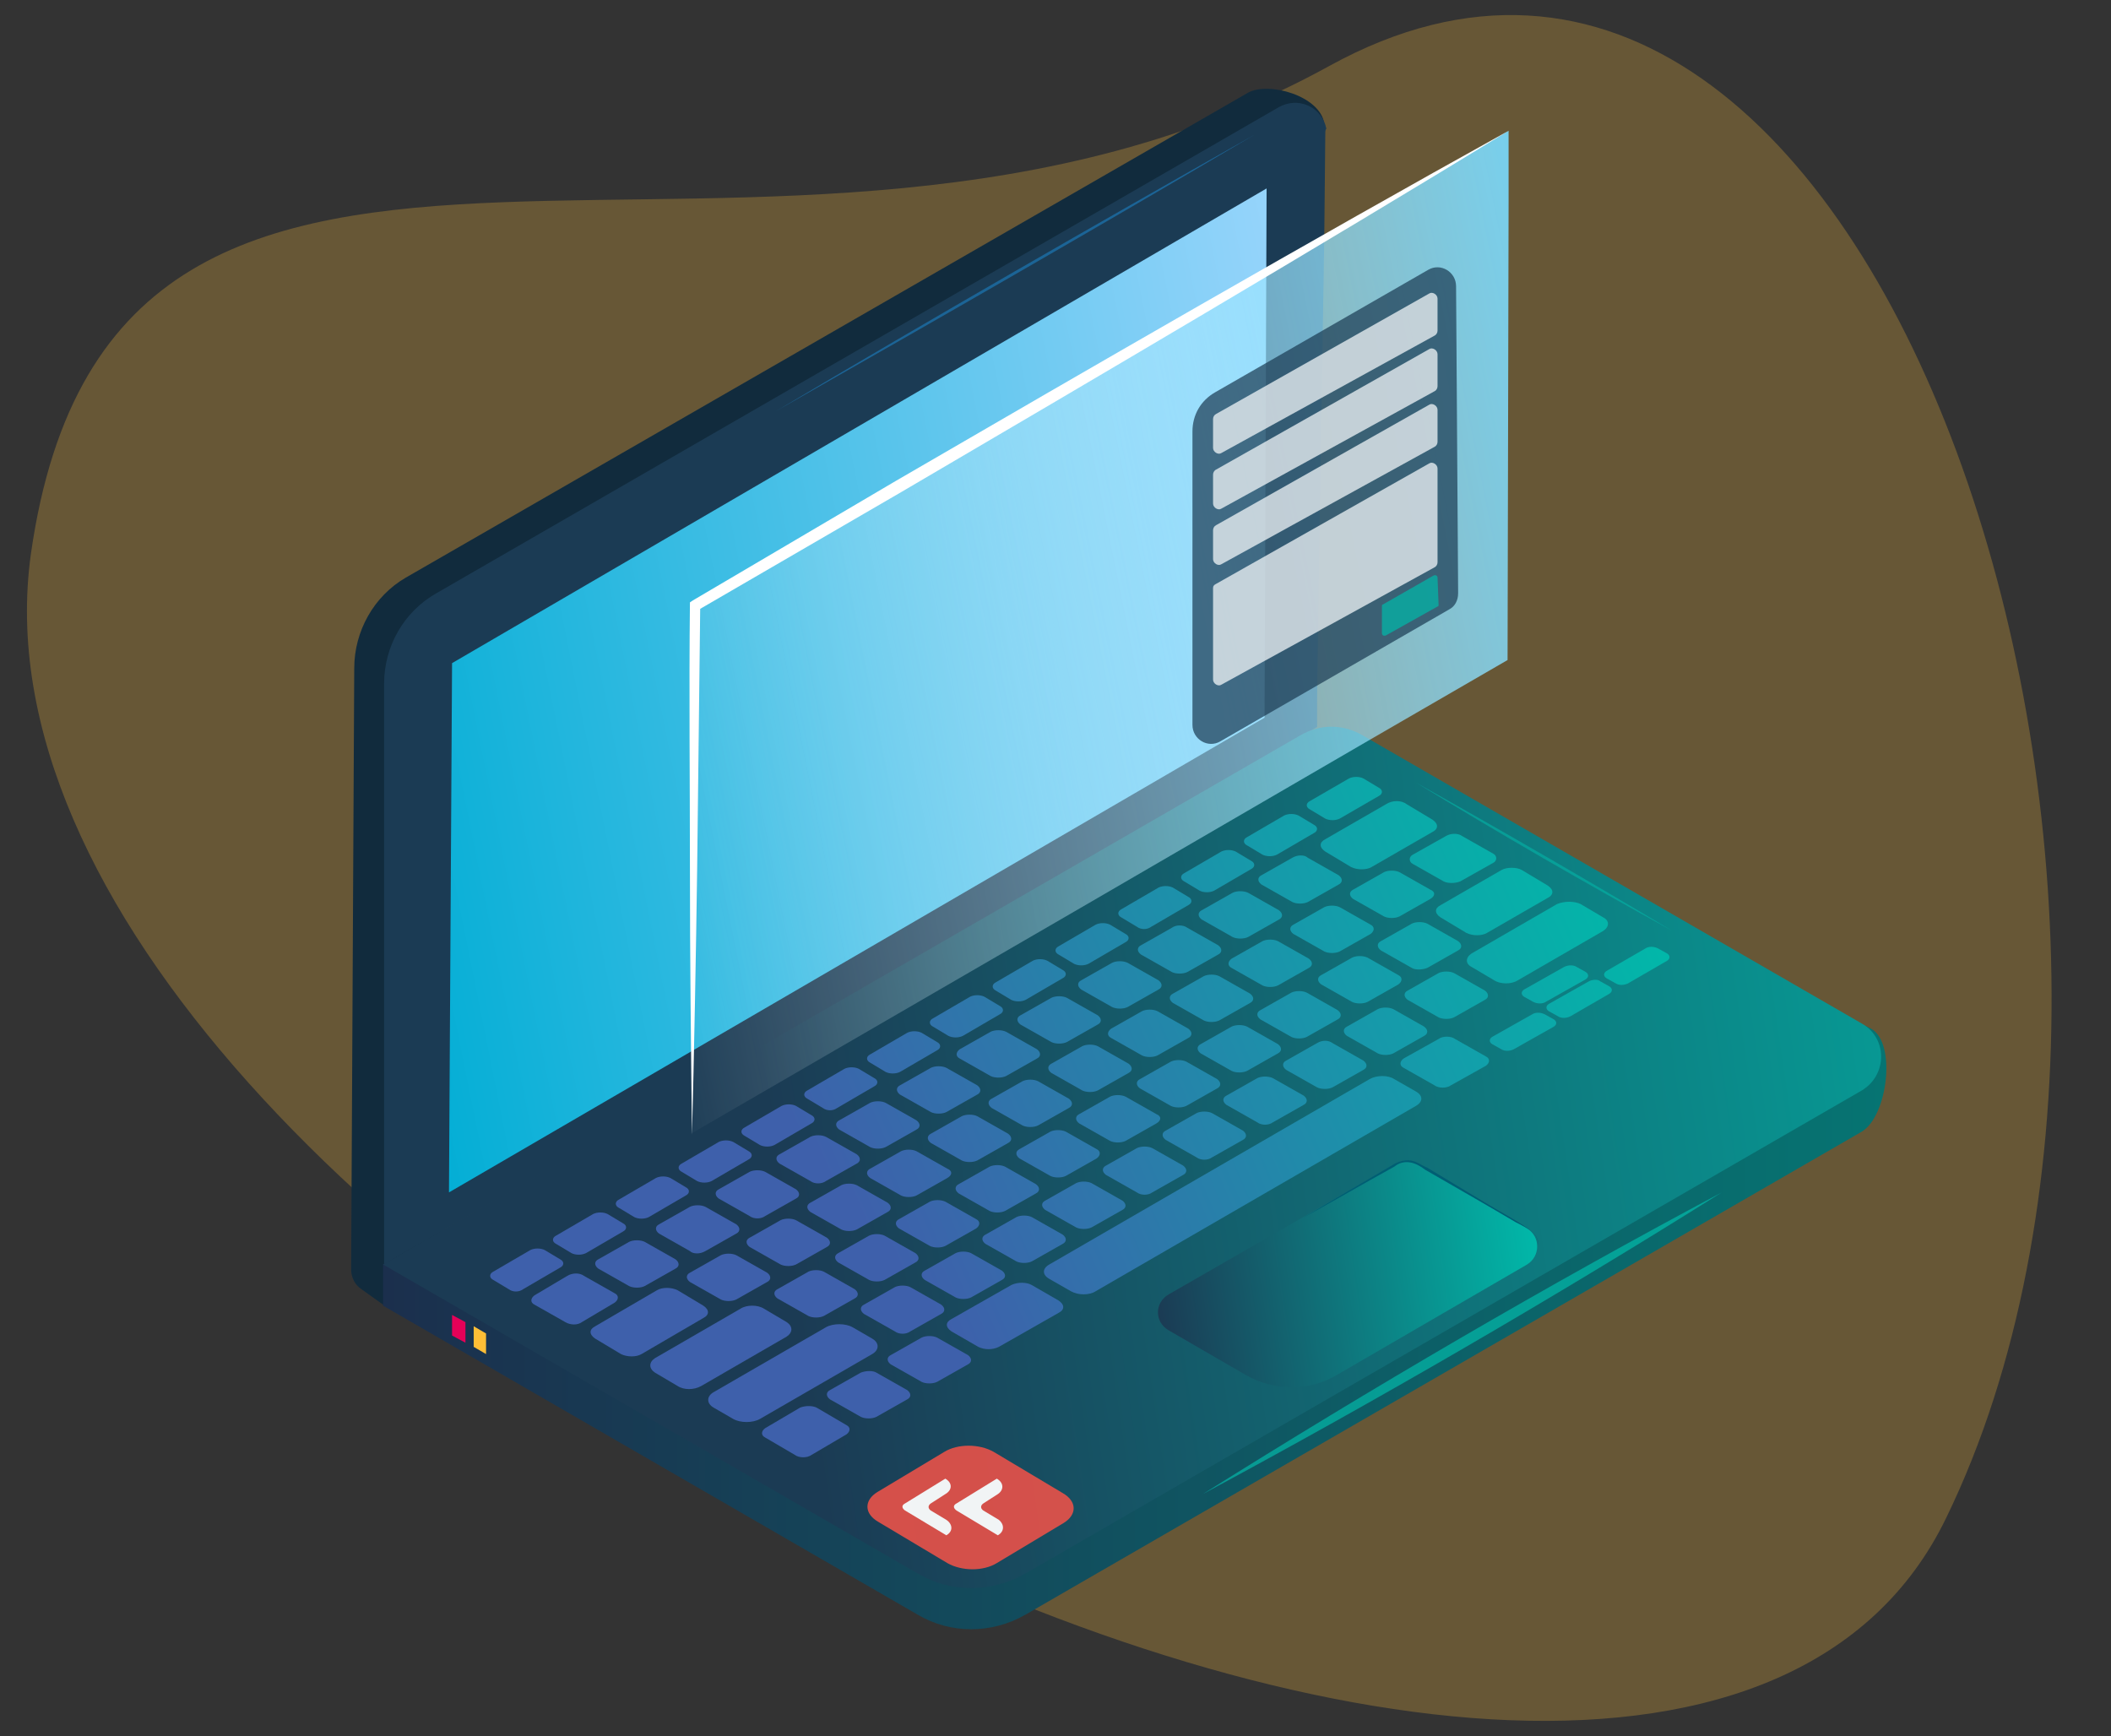 <svg xmlns="http://www.w3.org/2000/svg" xmlns:xlink="http://www.w3.org/1999/xlink" id="Layer_1" x="0px" y="0px" viewBox="0 0 205 168.6" style="enable-background:new 0 0 205 168.6;" xml:space="preserve"><rect x="0" y="0" width="205" height="168.6" fill="#333333" stroke="none"/><style type="text/css">	.st0{opacity:0.28;fill-rule:evenodd;clip-rule:evenodd;fill:#ECB53D;enable-background:new    ;}	.st1{fill:#112B3D;}	.st2{fill:#1B3B54;}	.st3{fill:url(#Base_bottom_00000106841517892175797850000010726190654617989821_);}	.st4{fill:url(#Base_top_00000169546315610627007580000018386512134928715404_);}	.st5{opacity:0.56;}	.st6{fill:#00CEBA;}	.st7{fill:#E50158;}	.st8{fill:#FFBE36;}	.st9{fill:url(#SVGID_1_);}	.st10{fill:#005E73;}	.st11{fill:url(#SVGID_00000050657496844299091700000008092589462504420765_);}	.st12{fill:url(#SVGID_00000095312535743769898520000010662878436237864356_);}	.st13{fill:url(#SVGID_00000011019085869452904570000004266742812516284060_);}	.st14{fill:url(#SVGID_00000044170995980011277700000016223590967204546948_);}	.st15{fill:url(#SVGID_00000077307569272294351870000015772445800251363456_);}	.st16{fill:url(#SVGID_00000021816466523793520270000003681867626357821104_);}	.st17{fill:url(#SVGID_00000100384750047486539460000017860455488231382964_);}	.st18{fill:url(#SVGID_00000051347095975228019360000018260339774156915868_);}	.st19{fill:url(#SVGID_00000092442580034585210710000009687604969622423180_);}	.st20{fill:url(#SVGID_00000174599368393606450270000015455849444508785809_);}	.st21{fill:url(#SVGID_00000024684407519336917490000006826756358320590726_);}	.st22{fill:url(#SVGID_00000137124686335924405120000018148425829325829766_);}	.st23{fill:url(#SVGID_00000111879538918231393770000011496032896433508784_);}	.st24{fill:url(#SVGID_00000087411940669552474700000006786608227368591795_);}	.st25{fill:url(#SVGID_00000112609646687807491260000011073698599636512173_);}	.st26{fill:url(#SVGID_00000114074697958332002380000006994223836900373911_);}	.st27{fill:url(#SVGID_00000093148403520087121440000002197287006888638889_);}	.st28{fill:url(#SVGID_00000039821741689573174870000017884233876506903230_);}	.st29{fill:url(#SVGID_00000054227896829815236160000016261742282815174586_);}	.st30{fill:url(#SVGID_00000021093887536881327060000000211929592369032578_);}	.st31{fill:url(#SVGID_00000064355841609051586150000003913102756841252284_);}	.st32{fill:url(#SVGID_00000182490978311299300770000000792264665804302996_);}	.st33{fill:url(#SVGID_00000065060008356978132230000000800682236005560217_);}	.st34{fill:url(#SVGID_00000176039887581103522270000003556296060292796587_);}	.st35{fill:url(#SVGID_00000152246157708776564170000016246684508457707957_);}	.st36{fill:url(#SVGID_00000070104693538926495150000005774392539974634150_);}	.st37{fill:url(#SVGID_00000062161003818100946960000016983012508078618258_);}	.st38{fill:url(#SVGID_00000163067084893798182000000003367955230764741516_);}	.st39{fill:url(#SVGID_00000110429718035568736340000008753276995261692559_);}	.st40{fill:url(#SVGID_00000115497324861843070750000000628102000170133634_);}	.st41{fill:url(#SVGID_00000059277466902820231020000012926195163764880536_);}	.st42{fill:url(#SVGID_00000042731628300134399700000007288822737747055291_);}	.st43{fill:url(#SVGID_00000009562780740333410760000008565898563561525438_);}	.st44{fill:url(#SVGID_00000149374019543633025050000015925078947597526152_);}	.st45{fill:url(#SVGID_00000178923369935555310960000001596121360582951065_);}	.st46{fill:url(#SVGID_00000147942677864652208390000004338462096847476901_);}	.st47{fill:url(#SVGID_00000157291823021142221490000014985876931696793221_);}	.st48{fill:url(#SVGID_00000035490526331606647350000018341660761462665644_);}	.st49{fill:url(#SVGID_00000103249428368544674230000011769065910000599955_);}	.st50{fill:url(#SVGID_00000073684777536896154290000014927719875711184821_);}	.st51{fill:url(#SVGID_00000101820104717473167420000004810171771658596992_);}	.st52{fill:url(#SVGID_00000118377085757795592810000011396075208537011851_);}	.st53{fill:url(#SVGID_00000165195853413498434980000007215550128648271280_);}	.st54{fill:url(#SVGID_00000046329200198771437810000017990780185385532591_);}	.st55{fill:url(#SVGID_00000136402169904679107420000001807650163773431224_);}	.st56{fill:url(#SVGID_00000057860018565320831570000016570745310985324464_);}	.st57{fill:url(#SVGID_00000100373454409736589910000006983764756686395023_);}	.st58{fill:url(#SVGID_00000139989867516314230830000001071688630089486725_);}	.st59{fill:url(#SVGID_00000146493439890855852120000001244513708169871780_);}	.st60{fill:url(#SVGID_00000031914896263578262490000000549412143903934856_);}	.st61{fill:url(#SVGID_00000152951580291129947000000009651582070535887771_);}	.st62{fill:url(#SVGID_00000103968353949300810260000013653586057059955351_);}	.st63{fill:url(#SVGID_00000173136708546730297850000013061130468529409464_);}	.st64{fill:url(#SVGID_00000110445688410861689370000012800250505681024397_);}	.st65{fill:url(#SVGID_00000160191493363018423830000005265108951473255869_);}	.st66{fill:url(#SVGID_00000041288923321016218650000007246265547400680588_);}	.st67{fill:url(#SVGID_00000145047631813974548840000002064511988085520569_);}	.st68{fill:url(#SVGID_00000022539918466742119030000018291379738687243655_);}	.st69{fill:url(#SVGID_00000063619508426077667390000013528362360161292941_);}	.st70{fill:url(#SVGID_00000110443768767866039220000006749633488083320995_);}	.st71{fill:url(#SVGID_00000088826271443365973220000011545305100375226805_);}	.st72{fill:url(#SVGID_00000122719478317993005750000001606701258093841056_);}	.st73{fill:url(#SVGID_00000073712143492461683790000013528928424736229248_);}	.st74{fill:url(#SVGID_00000093898884411057827900000002590605913271380357_);}	.st75{fill:url(#SVGID_00000176723324980831426080000013077478569988608939_);}	.st76{fill:url(#SVGID_00000007388792842916407810000016345195435936415138_);}	.st77{fill:url(#SVGID_00000060709786305905984740000001018927541158646934_);}	.st78{fill:url(#SVGID_00000049201729974623947890000001502171931371807397_);}	.st79{fill:url(#SVGID_00000183958917484218465030000009618240335992406170_);}	.st80{fill:url(#SVGID_00000105396487601392086610000013641757107491146649_);}	.st81{fill:url(#SVGID_00000183946447278920850060000007265494488150653105_);}	.st82{fill:url(#SVGID_00000085969040719522880020000006278960597730798985_);}	.st83{fill:url(#SVGID_00000054952482817990959210000007194590871314359170_);}	.st84{fill:url(#SVGID_00000088833381714210706780000007045112614435183786_);}	.st85{fill:url(#SVGID_00000152266496569604901240000001956692753582558389_);}	.st86{fill:url(#SVGID_00000147936850153495437200000001343785651822323599_);}	.st87{fill:url(#SVGID_00000034794407856913059590000005121418078009335442_);}	.st88{fill:url(#SVGID_00000010278639234444969530000003527036027844037510_);}	.st89{fill:url(#SVGID_00000044158306537557794930000015620737267217076124_);}	.st90{fill:#01B8A9;}	.st91{opacity:0.58;}	.st92{fill:#1C82C6;}	.st93{fill:#FFFFFF;}	.st94{opacity:0.71;fill:#1B3B54;enable-background:new    ;}	.st95{opacity:0.71;fill:#FAFDFF;enable-background:new    ;}	.st96{opacity:0.71;fill:#01B8A9;enable-background:new    ;}	.st97{opacity:0.94;}	.st98{fill-rule:evenodd;clip-rule:evenodd;fill:#E05149;}	.st99{fill-rule:evenodd;clip-rule:evenodd;fill:#FFFFFF;}</style><path class="st0" d="M189,147.4c28.4-58.4-5.8-170.8-59.9-141S11.2-3.9,3,53.8C-6.4,121.2,160.6,206.2,189,147.4z"></path><g>	<path class="st1" d="M128.7,12.4L128.7,12.4l-5.7,7.2l-10.2,12.8l-21,26.1L85,67l-4.6,5.8l-9.6,12l-3.6,4.4l-19,23.8l-5.1,6.4l0,0  l-0.4,0.5l-2.6,3.2l-0.7,0.9l-2.2,2.7l-2.1-1.5c-0.6-0.4-1-1.1-1-1.9l0.3-58.4c0-3.6,1.9-7,5-8.8L121.2,9c2-1.1,7,0.3,7.4,3  C128.7,12.2,128.7,12.3,128.7,12.4z"></path>	<path class="st2" d="M128.7,13l-0.1,10.1L128.1,54l-0.2,14.2v0.3v2.1l-0.5,0.3l-60.2,34.7l-24,13.8l0,0l-3,1.7l-2.1,1.2l-0.8,0.5  V66.4c0-3.6,1.9-7,5.1-8.8l81.8-47.2c1.8-1,3.9-0.1,4.5,1.7c0,0.1,0.1,0.3,0.1,0.4C128.7,12.6,128.7,12.8,128.7,13z"></path>			<linearGradient id="Base_bottom_00000096025304792697393410000015147825627834190976_" gradientUnits="userSpaceOnUse" x1="-54.781" y1="53.197" x2="91.204" y2="53.197" gradientTransform="matrix(1 0 0 -1 91.981 170)">		<stop offset="0" style="stop-color:#1B2F4D"></stop>		<stop offset="1" style="stop-color:#067472"></stop>	</linearGradient>			<path id="Base_bottom_00000114771356677334095720000013709263340962272389_" style="fill:url(#Base_bottom_00000096025304792697393410000015147825627834190976_);" d="  M37.2,126.8l51.9,30c3.2,1.9,7.2,1.9,10.5,0l81.2-46.9c2.5-1.5,3.4-8.6,0.9-10l-49.4-24.5c-1.9-1.1-93.2,46.3-95.1,47.4L37.2,126.8  L37.2,126.8z"></path>			<linearGradient id="Base_top_00000005250443512167865660000015831447730425561766_" gradientUnits="userSpaceOnUse" x1="-16.128" y1="52.303" x2="127.794" y2="73.407" gradientTransform="matrix(1 0 0 -1 91.981 170)">		<stop offset="0" style="stop-color:#1B3B54"></stop>		<stop offset="1" style="stop-color:#01B8A9"></stop>	</linearGradient>			<path id="Base_top_00000119079684797878560680000010324208014723978680_" style="fill:url(#Base_top_00000005250443512167865660000015831447730425561766_);" d="  M37.2,122.8l51.9,30c3.2,1.9,7.2,1.9,10.5,0l81.2-46.9c2.5-1.5,2.5-5.1,0-6.5l-48.5-28c-1.9-1.1-4.1-1.1-6,0L37.2,122.8z"></path>	<g class="st5">		<path class="st6" d="M116.8,145.1c16.4-10.3,33.3-20.2,50.4-29.3C150.8,126.1,133.9,135.9,116.8,145.1L116.8,145.1z"></path>	</g>	<g id="Light_Red_00000162344041227294745170000018360905067776037531_">		<polygon class="st7" points="43.9,127.7 43.9,129.7 45.2,130.4 45.2,128.4   "></polygon>	</g>	<g id="Light_Yellow_00000130648602696022531590000003263928796128193463_">		<polygon class="st8" points="46,128.8 46,130.8 47.2,131.5 47.2,129.5   "></polygon>	</g>			<linearGradient id="SVGID_1_" gradientUnits="userSpaceOnUse" x1="20.308" y1="43.504" x2="57.319" y2="48.931" gradientTransform="matrix(1 0 0 -1 91.981 170)">		<stop offset="0" style="stop-color:#1B3B54"></stop>		<stop offset="1" style="stop-color:#01B8A9"></stop>	</linearGradient>	<path class="st9" d="M113.5,125.7l22.1-12.7c0.6-0.4,1.4-0.4,2,0l10.7,6.3c1.3,0.8,1.3,2.7,0,3.5l-18.6,10.8  c-2.6,1.5-5.9,1.5-8.6,0l-7.6-4.4C112.1,128.4,112.1,126.5,113.5,125.7z"></path>	<g>		<path class="st10" d="M126.5,118.3c2.8-1.7,5.9-3.5,8.8-5.2c0.5-0.3,1.1-0.5,1.7-0.4c0.6,0.1,1.1,0.5,1.6,0.7l5.8,3.5l2.9,1.7   c0.9,0.6,2.2,1.2,2.1,2.4c0-1.3-1.2-1.8-2.2-2.3l-2.9-1.7l-5.9-3.4c-0.9-0.7-2-1.1-3-0.3C132.5,114.9,129.4,116.7,126.5,118.3   L126.5,118.3z"></path>	</g>	<g>					<linearGradient id="SVGID_00000149370805022097712960000015320097560436691588_" gradientUnits="userSpaceOnUse" x1="-810.728" y1="-408.663" x2="-889.036" y2="-377.666" gradientTransform="matrix(0.707 -0.707 -0.707 -0.707 441.503 -784.82)">			<stop offset="0" style="stop-color:#01B8A9"></stop>			<stop offset="1" style="stop-color:#3E60AB"></stop>		</linearGradient>		<path style="fill:url(#SVGID_00000149370805022097712960000015320097560436691588_);" d="M50.8,125.2l3.6-2.1   c0.4-0.2,0.4-0.6,0-0.8l-1.5-0.9c-0.4-0.2-1-0.2-1.4,0l-3.6,2.1c-0.4,0.2-0.4,0.6,0,0.8l1.5,0.9C49.8,125.5,50.4,125.5,50.8,125.2   z"></path>					<linearGradient id="SVGID_00000041979605664917392120000003216660095849327024_" gradientUnits="userSpaceOnUse" x1="-810.926" y1="-407.722" x2="-889.235" y2="-376.725" gradientTransform="matrix(0.707 -0.707 -0.707 -0.707 441.503 -784.82)">			<stop offset="0" style="stop-color:#01B8A9"></stop>			<stop offset="1" style="stop-color:#3E60AB"></stop>		</linearGradient>		<path style="fill:url(#SVGID_00000041979605664917392120000003216660095849327024_);" d="M56.9,121.7l3.6-2.1   c0.4-0.2,0.4-0.6,0-0.8l-1.5-0.9c-0.4-0.2-1-0.2-1.4,0L54,120c-0.4,0.2-0.4,0.6,0,0.8l1.5,0.9C55.9,121.9,56.5,121.9,56.9,121.7z"></path>					<linearGradient id="SVGID_00000153700275976888925030000007757055130545893253_" gradientUnits="userSpaceOnUse" x1="-811.129" y1="-406.793" x2="-889.438" y2="-375.796" gradientTransform="matrix(0.707 -0.707 -0.707 -0.707 441.503 -784.82)">			<stop offset="0" style="stop-color:#01B8A9"></stop>			<stop offset="1" style="stop-color:#3E60AB"></stop>		</linearGradient>		<path style="fill:url(#SVGID_00000153700275976888925030000007757055130545893253_);" d="M63,118.2l3.6-2.1c0.4-0.2,0.4-0.6,0-0.8   l-1.5-0.9c-0.4-0.2-1-0.2-1.4,0l-3.6,2.1c-0.4,0.2-0.4,0.6,0,0.8l1.5,0.9C62,118.4,62.6,118.4,63,118.2z"></path>					<linearGradient id="SVGID_00000054253696999116671560000002165745053577223834_" gradientUnits="userSpaceOnUse" x1="-811.333" y1="-405.864" x2="-889.641" y2="-374.867" gradientTransform="matrix(0.707 -0.707 -0.707 -0.707 441.503 -784.82)">			<stop offset="0" style="stop-color:#01B8A9"></stop>			<stop offset="1" style="stop-color:#3E60AB"></stop>		</linearGradient>		<path style="fill:url(#SVGID_00000054253696999116671560000002165745053577223834_);" d="M69.1,114.7l3.6-2.1   c0.4-0.2,0.4-0.6,0-0.8l-1.5-0.9c-0.4-0.2-1-0.2-1.4,0l-3.6,2.1c-0.4,0.2-0.4,0.6,0,0.8l1.5,0.9C68.1,114.9,68.7,114.9,69.1,114.7   z"></path>					<linearGradient id="SVGID_00000067937951245071550140000009528333594027831180_" gradientUnits="userSpaceOnUse" x1="-811.536" y1="-404.935" x2="-889.844" y2="-373.938" gradientTransform="matrix(0.707 -0.707 -0.707 -0.707 441.503 -784.82)">			<stop offset="0" style="stop-color:#01B8A9"></stop>			<stop offset="1" style="stop-color:#3E60AB"></stop>		</linearGradient>		<path style="fill:url(#SVGID_00000067937951245071550140000009528333594027831180_);" d="M75.2,111.2l3.6-2.1   c0.4-0.2,0.4-0.6,0-0.8l-1.5-0.9c-0.4-0.2-1-0.2-1.4,0l-3.6,2.1c-0.4,0.2-0.4,0.6,0,0.8l1.5,0.9C74.2,111.4,74.8,111.4,75.2,111.2   z"></path>					<linearGradient id="SVGID_00000123434674478658500250000003456820109246788783_" gradientUnits="userSpaceOnUse" x1="-811.71" y1="-403.933" x2="-890.019" y2="-372.936" gradientTransform="matrix(0.707 -0.707 -0.707 -0.707 441.503 -784.82)">			<stop offset="0" style="stop-color:#01B8A9"></stop>			<stop offset="1" style="stop-color:#3E60AB"></stop>		</linearGradient>		<path style="fill:url(#SVGID_00000123434674478658500250000003456820109246788783_);" d="M81.3,107.6l3.6-2.1   c0.4-0.2,0.4-0.6,0-0.8l-1.5-0.9c-0.4-0.2-1-0.2-1.4,0l-3.6,2.1c-0.4,0.2-0.4,0.6,0,0.8l1.5,0.9C80.3,107.9,80.9,107.9,81.3,107.6   z"></path>					<linearGradient id="SVGID_00000147179709888522551420000002943212155229647264_" gradientUnits="userSpaceOnUse" x1="-811.909" y1="-402.991" x2="-890.217" y2="-371.994" gradientTransform="matrix(0.707 -0.707 -0.707 -0.707 441.503 -784.82)">			<stop offset="0" style="stop-color:#01B8A9"></stop>			<stop offset="1" style="stop-color:#3E60AB"></stop>		</linearGradient>		<path style="fill:url(#SVGID_00000147179709888522551420000002943212155229647264_);" d="M87.4,104.1L91,102   c0.4-0.2,0.4-0.6,0-0.8l-1.5-0.9c-0.4-0.2-1-0.2-1.4,0l-3.6,2.1c-0.4,0.2-0.4,0.6,0,0.8l1.5,0.9C86.4,104.3,87,104.3,87.4,104.1z"></path>					<linearGradient id="SVGID_00000090995943787230740630000008006358442286126007_" gradientUnits="userSpaceOnUse" x1="-812.112" y1="-402.062" x2="-890.42" y2="-371.065" gradientTransform="matrix(0.707 -0.707 -0.707 -0.707 441.503 -784.82)">			<stop offset="0" style="stop-color:#01B8A9"></stop>			<stop offset="1" style="stop-color:#3E60AB"></stop>		</linearGradient>		<path style="fill:url(#SVGID_00000090995943787230740630000008006358442286126007_);" d="M93.5,100.6l3.6-2.1   c0.4-0.2,0.4-0.6,0-0.8l-1.5-0.9c-0.4-0.2-1-0.2-1.4,0l-3.6,2.1c-0.4,0.2-0.4,0.6,0,0.8l1.5,0.9C92.5,100.8,93.1,100.8,93.5,100.6   z"></path>					<linearGradient id="SVGID_00000136401799973677970190000007751436941808687550_" gradientUnits="userSpaceOnUse" x1="-812.315" y1="-401.133" x2="-890.623" y2="-370.136" gradientTransform="matrix(0.707 -0.707 -0.707 -0.707 441.503 -784.82)">			<stop offset="0" style="stop-color:#01B8A9"></stop>			<stop offset="1" style="stop-color:#3E60AB"></stop>		</linearGradient>		<path style="fill:url(#SVGID_00000136401799973677970190000007751436941808687550_);" d="M99.6,97.1l3.6-2.1   c0.4-0.2,0.4-0.6,0-0.8l-1.5-0.9c-0.4-0.2-1-0.2-1.4,0l-3.6,2.1c-0.4,0.2-0.4,0.6,0,0.8l1.5,0.9C98.6,97.3,99.2,97.3,99.6,97.1z"></path>					<linearGradient id="SVGID_00000052081961371783291870000015077370335082927028_" gradientUnits="userSpaceOnUse" x1="-812.518" y1="-400.204" x2="-890.827" y2="-369.207" gradientTransform="matrix(0.707 -0.707 -0.707 -0.707 441.503 -784.82)">			<stop offset="0" style="stop-color:#01B8A9"></stop>			<stop offset="1" style="stop-color:#3E60AB"></stop>		</linearGradient>		<path style="fill:url(#SVGID_00000052081961371783291870000015077370335082927028_);" d="M105.7,93.6l3.6-2.1   c0.4-0.2,0.4-0.6,0-0.8l-1.5-0.9c-0.4-0.2-1-0.2-1.4,0l-3.6,2.1c-0.4,0.2-0.4,0.6,0,0.8l1.5,0.9C104.7,93.8,105.3,93.8,105.7,93.6   z"></path>					<linearGradient id="SVGID_00000035499209461388272900000007455375750981390482_" gradientUnits="userSpaceOnUse" x1="-812.693" y1="-399.203" x2="-891.001" y2="-368.206" gradientTransform="matrix(0.707 -0.707 -0.707 -0.707 441.503 -784.82)">			<stop offset="0" style="stop-color:#01B8A9"></stop>			<stop offset="1" style="stop-color:#3E60AB"></stop>		</linearGradient>		<path style="fill:url(#SVGID_00000035499209461388272900000007455375750981390482_);" d="M111.8,90l3.6-2.1c0.4-0.2,0.4-0.6,0-0.8   l-1.5-0.9c-0.4-0.2-1-0.2-1.4,0l-3.6,2.1c-0.4,0.2-0.4,0.6,0,0.8l1.5,0.9C110.8,90.3,111.4,90.3,111.8,90z"></path>					<linearGradient id="SVGID_00000100348454521960369920000010579563207727011770_" gradientUnits="userSpaceOnUse" x1="-812.891" y1="-398.261" x2="-891.199" y2="-367.264" gradientTransform="matrix(0.707 -0.707 -0.707 -0.707 441.503 -784.82)">			<stop offset="0" style="stop-color:#01B8A9"></stop>			<stop offset="1" style="stop-color:#3E60AB"></stop>		</linearGradient>		<path style="fill:url(#SVGID_00000100348454521960369920000010579563207727011770_);" d="M117.9,86.5l3.6-2.1   c0.4-0.2,0.4-0.6,0-0.8l-1.5-0.9c-0.4-0.2-1-0.2-1.4,0l-3.6,2.1c-0.4,0.2-0.4,0.6,0,0.8l1.5,0.9C116.9,86.7,117.5,86.7,117.9,86.5   z"></path>					<linearGradient id="SVGID_00000020374195260410716260000017376733425701749689_" gradientUnits="userSpaceOnUse" x1="-813.094" y1="-397.332" x2="-891.403" y2="-366.335" gradientTransform="matrix(0.707 -0.707 -0.707 -0.707 441.503 -784.82)">			<stop offset="0" style="stop-color:#01B8A9"></stop>			<stop offset="1" style="stop-color:#3E60AB"></stop>		</linearGradient>		<path style="fill:url(#SVGID_00000020374195260410716260000017376733425701749689_);" d="M124,83l3.6-2.1c0.4-0.2,0.4-0.6,0-0.8   l-1.5-0.9c-0.4-0.2-1-0.2-1.4,0l-3.6,2.1c-0.4,0.2-0.4,0.6,0,0.8l1.5,0.9C123,83.2,123.6,83.2,124,83z"></path>					<linearGradient id="SVGID_00000052099906237526708430000012783870543617350053_" gradientUnits="userSpaceOnUse" x1="-817.384" y1="-421.336" x2="-893.987" y2="-391.014" gradientTransform="matrix(0.707 -0.707 -0.707 -0.707 441.503 -784.82)">			<stop offset="0" style="stop-color:#01B8A9"></stop>			<stop offset="1" style="stop-color:#3E60AB"></stop>		</linearGradient>		<path style="fill:url(#SVGID_00000052099906237526708430000012783870543617350053_);" d="M150.1,97.3l3.9-2.2   c0.3-0.2,0.3-0.5,0-0.7l-0.9-0.5c-0.3-0.2-0.8-0.2-1.2,0l-3.9,2.2c-0.3,0.2-0.3,0.5,0,0.7l0.9,0.5   C149.3,97.5,149.8,97.5,150.1,97.3z"></path>					<linearGradient id="SVGID_00000154395748290559666440000007491201224835512452_" gradientUnits="userSpaceOnUse" x1="-817.772" y1="-422.792" x2="-894.451" y2="-392.44" gradientTransform="matrix(0.707 -0.707 -0.707 -0.707 441.503 -784.82)">			<stop offset="0" style="stop-color:#01B8A9"></stop>			<stop offset="1" style="stop-color:#3E60AB"></stop>		</linearGradient>		<path style="fill:url(#SVGID_00000154395748290559666440000007491201224835512452_);" d="M159.8,92.1l-3.8,2.2   c-0.3,0.2-0.3,0.5,0,0.7l0.9,0.5c0.3,0.2,0.8,0.2,1.2,0l3.8-2.2c0.3-0.2,0.3-0.5,0-0.7l-0.9-0.5C160.6,91.9,160.1,91.9,159.8,92.1   z"></path>					<linearGradient id="SVGID_00000103257180193953021760000002027457109211732150_" gradientUnits="userSpaceOnUse" x1="-817.702" y1="-424.416" x2="-894.305" y2="-394.094" gradientTransform="matrix(0.707 -0.707 -0.707 -0.707 441.503 -784.82)">			<stop offset="0" style="stop-color:#01B8A9"></stop>			<stop offset="1" style="stop-color:#3E60AB"></stop>		</linearGradient>		<path style="fill:url(#SVGID_00000103257180193953021760000002027457109211732150_);" d="M148.8,98.5l-3.9,2.2   c-0.3,0.2-0.3,0.5,0,0.7l0.9,0.5c0.3,0.2,0.8,0.2,1.2,0l3.9-2.2c0.3-0.2,0.3-0.5,0-0.7l-0.9-0.5C149.6,98.3,149.1,98.3,148.8,98.5   z"></path>					<linearGradient id="SVGID_00000026160179825206148420000016392502155475380620_" gradientUnits="userSpaceOnUse" x1="-817.74" y1="-423.597" x2="-894.325" y2="-393.282" gradientTransform="matrix(0.707 -0.707 -0.707 -0.707 441.503 -784.82)">			<stop offset="0" style="stop-color:#01B8A9"></stop>			<stop offset="1" style="stop-color:#3E60AB"></stop>		</linearGradient>		<path style="fill:url(#SVGID_00000026160179825206148420000016392502155475380620_);" d="M154.3,95.3L154.3,95.3l-3.9,2.2l0,0   c-0.3,0.2-0.3,0.5,0,0.7l0.9,0.5c0.3,0.2,0.8,0.2,1.2,0l0,0l3.8-2.2l0,0c0.3-0.2,0.3-0.5,0-0.7l-0.9-0.5   C155.2,95.1,154.7,95.1,154.3,95.3z"></path>					<linearGradient id="SVGID_00000042725596863271200690000014372345882724953751_" gradientUnits="userSpaceOnUse" x1="-813.346" y1="-396.377" x2="-891.449" y2="-365.462" gradientTransform="matrix(0.707 -0.707 -0.707 -0.707 441.503 -784.82)">			<stop offset="0" style="stop-color:#01B8A9"></stop>			<stop offset="1" style="stop-color:#3E60AB"></stop>		</linearGradient>		<path style="fill:url(#SVGID_00000042725596863271200690000014372345882724953751_);" d="M131,75.6l-3.8,2.2   c-0.4,0.2-0.4,0.6,0,0.8l1.5,0.9c0.4,0.2,1,0.2,1.4,0l3.8-2.2c0.4-0.2,0.4-0.6,0-0.8l-1.5-0.9C132,75.4,131.4,75.4,131,75.6z"></path>					<linearGradient id="SVGID_00000111893651740400905380000009036111699486647986_" gradientUnits="userSpaceOnUse" x1="-806.812" y1="-415.006" x2="-888.584" y2="-382.637" gradientTransform="matrix(0.707 -0.707 -0.707 -0.707 441.503 -784.82)">			<stop offset="0" style="stop-color:#01B8A9"></stop>			<stop offset="1" style="stop-color:#3E60AB"></stop>		</linearGradient>		<path style="fill:url(#SVGID_00000111893651740400905380000009036111699486647986_);" d="M56.5,128.4l3.2-1.9   c0.4-0.3,0.4-0.7,0-0.9l-3-1.7c-0.4-0.3-1.1-0.3-1.6,0l-3.2,1.9c-0.4,0.3-0.4,0.7,0,0.9l3,1.7C55.4,128.7,56.1,128.7,56.5,128.4z"></path>					<linearGradient id="SVGID_00000177454562453039777070000007863034876963403429_" gradientUnits="userSpaceOnUse" x1="-806.84" y1="-414.216" x2="-889.004" y2="-381.693" gradientTransform="matrix(0.707 -0.707 -0.707 -0.707 441.503 -784.82)">			<stop offset="0" style="stop-color:#01B8A9"></stop>			<stop offset="1" style="stop-color:#3E60AB"></stop>		</linearGradient>		<path style="fill:url(#SVGID_00000177454562453039777070000007863034876963403429_);" d="M62.6,124.9l3-1.7c0.4-0.2,0.4-0.6,0-0.9   l-3-1.7c-0.4-0.2-1.1-0.2-1.5,0l-3,1.7c-0.4,0.2-0.4,0.6,0,0.9l3,1.7C61.5,125.1,62.2,125.1,62.6,124.9z"></path>					<linearGradient id="SVGID_00000183216298236616185630000007330199217815948204_" gradientUnits="userSpaceOnUse" x1="-807.362" y1="-413.18" x2="-889.527" y2="-380.657" gradientTransform="matrix(0.707 -0.707 -0.707 -0.707 441.503 -784.82)">			<stop offset="0" style="stop-color:#01B8A9"></stop>			<stop offset="1" style="stop-color:#3E60AB"></stop>		</linearGradient>		<path style="fill:url(#SVGID_00000183216298236616185630000007330199217815948204_);" d="M68.5,121.5l3-1.7c0.4-0.2,0.4-0.6,0-0.9   l-3-1.7c-0.4-0.2-1.1-0.2-1.5,0l-3,1.7c-0.4,0.2-0.4,0.6,0,0.9l3,1.7C67.3,121.8,68,121.8,68.5,121.5z"></path>					<linearGradient id="SVGID_00000005986173408813837310000013263555993114938759_" gradientUnits="userSpaceOnUse" x1="-807.871" y1="-412.108" x2="-890.035" y2="-379.585" gradientTransform="matrix(0.707 -0.707 -0.707 -0.707 441.503 -784.82)">			<stop offset="0" style="stop-color:#01B8A9"></stop>			<stop offset="1" style="stop-color:#3E60AB"></stop>		</linearGradient>		<path style="fill:url(#SVGID_00000005986173408813837310000013263555993114938759_);" d="M74.3,118.1l3-1.7c0.4-0.2,0.4-0.6,0-0.9   l-3-1.7c-0.4-0.2-1.1-0.2-1.5,0l-3,1.7c-0.4,0.2-0.4,0.6,0,0.9l3,1.7C73.2,118.4,73.9,118.4,74.3,118.1z"></path>					<linearGradient id="SVGID_00000123433623063752138570000010075115255583376788_" gradientUnits="userSpaceOnUse" x1="-808.391" y1="-411.067" x2="-890.555" y2="-378.544" gradientTransform="matrix(0.707 -0.707 -0.707 -0.707 441.503 -784.82)">			<stop offset="0" style="stop-color:#01B8A9"></stop>			<stop offset="1" style="stop-color:#3E60AB"></stop>		</linearGradient>		<path style="fill:url(#SVGID_00000123433623063752138570000010075115255583376788_);" d="M80.2,114.7l3-1.7c0.4-0.2,0.4-0.6,0-0.9   l-3-1.7c-0.4-0.2-1.1-0.2-1.5,0l-3,1.7c-0.4,0.2-0.4,0.6,0,0.9l3,1.7C79.1,115,79.8,115,80.2,114.7z"></path>					<linearGradient id="SVGID_00000110432289560429562210000002520029328941001902_" gradientUnits="userSpaceOnUse" x1="-808.926" y1="-410.063" x2="-891.09" y2="-377.539" gradientTransform="matrix(0.707 -0.707 -0.707 -0.707 441.503 -784.82)">			<stop offset="0" style="stop-color:#01B8A9"></stop>			<stop offset="1" style="stop-color:#3E60AB"></stop>		</linearGradient>		<path style="fill:url(#SVGID_00000110432289560429562210000002520029328941001902_);" d="M86,111.4l3-1.7c0.4-0.2,0.4-0.6,0-0.9   l-3-1.7c-0.4-0.2-1.1-0.2-1.5,0l-3,1.7c-0.4,0.2-0.4,0.6,0,0.9l3,1.7C84.9,111.6,85.6,111.6,86,111.4z"></path>					<linearGradient id="SVGID_00000101802141768867504140000011320862892703435651_" gradientUnits="userSpaceOnUse" x1="-809.446" y1="-409.021" x2="-891.61" y2="-376.498" gradientTransform="matrix(0.707 -0.707 -0.707 -0.707 441.503 -784.82)">			<stop offset="0" style="stop-color:#01B8A9"></stop>			<stop offset="1" style="stop-color:#3E60AB"></stop>		</linearGradient>		<path style="fill:url(#SVGID_00000101802141768867504140000011320862892703435651_);" d="M90.4,108c0.4,0.2,1.1,0.2,1.5,0l3-1.7   c0.4-0.2,0.4-0.6,0-0.9l-3-1.7c-0.4-0.2-1.1-0.2-1.5,0l-3,1.7c-0.4,0.2-0.4,0.6,0,0.9L90.4,108z"></path>					<linearGradient id="SVGID_00000003089888419873370100000010502705597611433641_" gradientUnits="userSpaceOnUse" x1="-809.918" y1="-407.858" x2="-892.082" y2="-375.335" gradientTransform="matrix(0.707 -0.707 -0.707 -0.707 441.503 -784.82)">			<stop offset="0" style="stop-color:#01B8A9"></stop>			<stop offset="1" style="stop-color:#3E60AB"></stop>		</linearGradient>		<path style="fill:url(#SVGID_00000003089888419873370100000010502705597611433641_);" d="M93.2,102.8l3,1.7c0.4,0.2,1.1,0.2,1.5,0   l3-1.7c0.4-0.2,0.4-0.6,0-0.9l-3-1.7c-0.4-0.2-1.1-0.2-1.5,0l-3,1.7C92.8,102.2,92.8,102.6,93.2,102.8z"></path>					<linearGradient id="SVGID_00000027575065161376697420000016644921575997823902_" gradientUnits="userSpaceOnUse" x1="-810.472" y1="-406.902" x2="-892.635" y2="-374.379" gradientTransform="matrix(0.707 -0.707 -0.707 -0.707 441.503 -784.82)">			<stop offset="0" style="stop-color:#01B8A9"></stop>			<stop offset="1" style="stop-color:#3E60AB"></stop>		</linearGradient>		<path style="fill:url(#SVGID_00000027575065161376697420000016644921575997823902_);" d="M99.1,99.5l3,1.7c0.4,0.2,1.1,0.2,1.5,0   l3-1.7c0.4-0.2,0.4-0.6,0-0.9l-3-1.7c-0.4-0.2-1.1-0.2-1.5,0l-3,1.7C98.7,98.8,98.7,99.2,99.1,99.5z"></path>					<linearGradient id="SVGID_00000172432196320037039630000001822422860390009751_" gradientUnits="userSpaceOnUse" x1="-810.992" y1="-405.861" x2="-893.156" y2="-373.338" gradientTransform="matrix(0.707 -0.707 -0.707 -0.707 441.503 -784.82)">			<stop offset="0" style="stop-color:#01B8A9"></stop>			<stop offset="1" style="stop-color:#3E60AB"></stop>		</linearGradient>		<path style="fill:url(#SVGID_00000172432196320037039630000001822422860390009751_);" d="M112.5,96.1c0.4-0.2,0.4-0.6,0-0.9   l-3-1.7c-0.4-0.2-1.1-0.2-1.5,0l-3,1.7c-0.4,0.2-0.4,0.6,0,0.9l3,1.7c0.4,0.2,1.1,0.2,1.5,0L112.5,96.1z"></path>					<linearGradient id="SVGID_00000057105735198602191700000011426040370512339343_" gradientUnits="userSpaceOnUse" x1="-811.493" y1="-404.771" x2="-893.657" y2="-372.248" gradientTransform="matrix(0.707 -0.707 -0.707 -0.707 441.503 -784.82)">			<stop offset="0" style="stop-color:#01B8A9"></stop>			<stop offset="1" style="stop-color:#3E60AB"></stop>		</linearGradient>		<path style="fill:url(#SVGID_00000057105735198602191700000011426040370512339343_);" d="M113.8,90.1l-3,1.7   c-0.4,0.2-0.4,0.6,0,0.9l3,1.7c0.4,0.2,1.1,0.2,1.5,0l3-1.7c0.4-0.2,0.4-0.6,0-0.9l-3-1.7C114.9,89.8,114.2,89.8,113.8,90.1z"></path>					<linearGradient id="SVGID_00000075150674076159398810000011863970414211095992_" gradientUnits="userSpaceOnUse" x1="-812.018" y1="-403.742" x2="-894.182" y2="-371.218" gradientTransform="matrix(0.707 -0.707 -0.707 -0.707 441.503 -784.82)">			<stop offset="0" style="stop-color:#01B8A9"></stop>			<stop offset="1" style="stop-color:#3E60AB"></stop>		</linearGradient>		<path style="fill:url(#SVGID_00000075150674076159398810000011863970414211095992_);" d="M124.2,89.3c0.4-0.2,0.4-0.6,0-0.9   l-3-1.7c-0.4-0.2-1.1-0.2-1.5,0l-3,1.7c-0.4,0.2-0.4,0.6,0,0.9l3,1.7c0.4,0.2,1.1,0.2,1.5,0L124.2,89.3z"></path>					<linearGradient id="SVGID_00000147209303374303401010000011248067139651129765_" gradientUnits="userSpaceOnUse" x1="-812.521" y1="-402.658" x2="-894.685" y2="-370.135" gradientTransform="matrix(0.707 -0.707 -0.707 -0.707 441.503 -784.82)">			<stop offset="0" style="stop-color:#01B8A9"></stop>			<stop offset="1" style="stop-color:#3E60AB"></stop>		</linearGradient>		<path style="fill:url(#SVGID_00000147209303374303401010000011248067139651129765_);" d="M125.5,83.3l-3,1.7   c-0.4,0.2-0.4,0.6,0,0.9l3,1.7c0.4,0.2,1.1,0.2,1.5,0l3-1.7c0.4-0.2,0.4-0.6,0-0.9l-3-1.7C126.7,83,126,83,125.5,83.3z"></path>					<linearGradient id="SVGID_00000123421814920831509100000004131843410071410090_" gradientUnits="userSpaceOnUse" x1="-813.997" y1="-401.095" x2="-892.364" y2="-370.075" gradientTransform="matrix(0.707 -0.707 -0.707 -0.707 441.503 -784.82)">			<stop offset="0" style="stop-color:#01B8A9"></stop>			<stop offset="1" style="stop-color:#3E60AB"></stop>		</linearGradient>		<path style="fill:url(#SVGID_00000123421814920831509100000004131843410071410090_);" d="M134.6,78.1l-5.9,3.4   c-0.6,0.3-0.6,0.8,0,1.2l2.5,1.5c0.6,0.3,1.5,0.3,2,0l5.9-3.4c0.6-0.3,0.6-0.8,0-1.2l-2.5-1.5C136.1,77.7,135.2,77.7,134.6,78.1z"></path>					<linearGradient id="SVGID_00000170977975969721379490000017637386660712019373_" gradientUnits="userSpaceOnUse" x1="-814.399" y1="-406.235" x2="-896.242" y2="-373.839" gradientTransform="matrix(0.707 -0.707 -0.707 -0.707 441.503 -784.82)">			<stop offset="0" style="stop-color:#01B8A9"></stop>			<stop offset="1" style="stop-color:#3E60AB"></stop>		</linearGradient>		<path style="fill:url(#SVGID_00000170977975969721379490000017637386660712019373_);" d="M140.4,81.2l-3.2,1.8   c-0.4,0.2-0.4,0.7,0,0.9l3,1.7c0.4,0.2,1.1,0.2,1.6,0l3.2-1.8c0.4-0.2,0.4-0.7,0-0.9l-3-1.7C141.6,80.9,140.9,80.9,140.4,81.2z"></path>					<linearGradient id="SVGID_00000106851879239096510600000018403342604636476554_" gradientUnits="userSpaceOnUse" x1="-813.831" y1="-407.33" x2="-895.995" y2="-374.807" gradientTransform="matrix(0.707 -0.707 -0.707 -0.707 441.503 -784.82)">			<stop offset="0" style="stop-color:#01B8A9"></stop>			<stop offset="1" style="stop-color:#3E60AB"></stop>		</linearGradient>		<path style="fill:url(#SVGID_00000106851879239096510600000018403342604636476554_);" d="M138.9,86.4l-3-1.7   c-0.4-0.2-1.1-0.2-1.5,0l-3,1.7c-0.4,0.2-0.4,0.6,0,0.9l3,1.7c0.4,0.2,1.1,0.2,1.5,0l3-1.7C139.4,87,139.4,86.6,138.9,86.4z"></path>					<linearGradient id="SVGID_00000093164164942380670420000017393769075039291324_" gradientUnits="userSpaceOnUse" x1="-813.326" y1="-408.408" x2="-895.489" y2="-375.885" gradientTransform="matrix(0.707 -0.707 -0.707 -0.707 441.503 -784.82)">			<stop offset="0" style="stop-color:#01B8A9"></stop>			<stop offset="1" style="stop-color:#3E60AB"></stop>		</linearGradient>		<path style="fill:url(#SVGID_00000093164164942380670420000017393769075039291324_);" d="M133.1,89.8l-3-1.7   c-0.4-0.2-1.1-0.2-1.5,0l-3,1.7c-0.4,0.2-0.4,0.6,0,0.9l3,1.7c0.4,0.2,1.1,0.2,1.5,0l3-1.7C133.5,90.4,133.5,90,133.1,89.8z"></path>					<linearGradient id="SVGID_00000131364462898031187840000001578492414073968257_" gradientUnits="userSpaceOnUse" x1="-812.757" y1="-409.327" x2="-894.921" y2="-376.803" gradientTransform="matrix(0.707 -0.707 -0.707 -0.707 441.503 -784.82)">			<stop offset="0" style="stop-color:#01B8A9"></stop>			<stop offset="1" style="stop-color:#3E60AB"></stop>		</linearGradient>		<path style="fill:url(#SVGID_00000131364462898031187840000001578492414073968257_);" d="M119.6,94l3,1.7c0.4,0.2,1.1,0.2,1.5,0   l3-1.7c0.4-0.2,0.4-0.6,0-0.9l-3-1.7c-0.4-0.2-1.1-0.2-1.5,0l-3,1.7C119.2,93.4,119.2,93.8,119.6,94z"></path>					<linearGradient id="SVGID_00000057106056827669858160000000585126687730348720_" gradientUnits="userSpaceOnUse" x1="-812.266" y1="-410.442" x2="-894.43" y2="-377.919" gradientTransform="matrix(0.707 -0.707 -0.707 -0.707 441.503 -784.82)">			<stop offset="0" style="stop-color:#01B8A9"></stop>			<stop offset="1" style="stop-color:#3E60AB"></stop>		</linearGradient>		<path style="fill:url(#SVGID_00000057106056827669858160000000585126687730348720_);" d="M121.4,96.5l-3-1.7   c-0.4-0.2-1.1-0.2-1.5,0l-3,1.7c-0.4,0.2-0.4,0.6,0,0.9l3,1.7c0.4,0.2,1.1,0.2,1.5,0l3-1.7C121.8,97.2,121.8,96.8,121.4,96.5z"></path>					<linearGradient id="SVGID_00000011710816696773635460000014399189009934620555_" gradientUnits="userSpaceOnUse" x1="-811.731" y1="-411.446" x2="-893.895" y2="-378.923" gradientTransform="matrix(0.707 -0.707 -0.707 -0.707 441.503 -784.82)">			<stop offset="0" style="stop-color:#01B8A9"></stop>			<stop offset="1" style="stop-color:#3E60AB"></stop>		</linearGradient>		<path style="fill:url(#SVGID_00000011710816696773635460000014399189009934620555_);" d="M107.9,100.8l3,1.7   c0.4,0.2,1.1,0.2,1.5,0l3-1.7c0.4-0.2,0.4-0.6,0-0.9l-3-1.7c-0.4-0.2-1.1-0.2-1.5,0l-3,1.7C107.5,100.2,107.5,100.6,107.9,100.8z"></path>					<linearGradient id="SVGID_00000116920177349578659980000004995310724338484632_" gradientUnits="userSpaceOnUse" x1="-811.226" y1="-412.524" x2="-893.389" y2="-380.001" gradientTransform="matrix(0.707 -0.707 -0.707 -0.707 441.503 -784.82)">			<stop offset="0" style="stop-color:#01B8A9"></stop>			<stop offset="1" style="stop-color:#3E60AB"></stop>		</linearGradient>		<path style="fill:url(#SVGID_00000116920177349578659980000004995310724338484632_);" d="M109.6,104.2c0.4-0.2,0.4-0.6,0-0.9   l-3-1.7c-0.4-0.2-1.1-0.2-1.5,0l-3,1.7c-0.4,0.2-0.4,0.6,0,0.9l3,1.7c0.4,0.2,1.1,0.2,1.5,0L109.6,104.2z"></path>					<linearGradient id="SVGID_00000183241299335296017260000005991296473510256033_" gradientUnits="userSpaceOnUse" x1="-810.72" y1="-413.602" x2="-892.884" y2="-381.079" gradientTransform="matrix(0.707 -0.707 -0.707 -0.707 441.503 -784.82)">			<stop offset="0" style="stop-color:#01B8A9"></stop>			<stop offset="1" style="stop-color:#3E60AB"></stop>		</linearGradient>		<path style="fill:url(#SVGID_00000183241299335296017260000005991296473510256033_);" d="M103.8,107.6c0.4-0.2,0.4-0.6,0-0.9   l-3-1.7c-0.4-0.2-1.1-0.2-1.5,0l-3,1.7c-0.4,0.2-0.4,0.6,0,0.9l3,1.7c0.4,0.2,1.1,0.2,1.5,0L103.8,107.6z"></path>					<linearGradient id="SVGID_00000052064936766404848450000000723409287148790667_" gradientUnits="userSpaceOnUse" x1="-810.2" y1="-414.644" x2="-892.364" y2="-382.12" gradientTransform="matrix(0.707 -0.707 -0.707 -0.707 441.503 -784.82)">			<stop offset="0" style="stop-color:#01B8A9"></stop>			<stop offset="1" style="stop-color:#3E60AB"></stop>		</linearGradient>		<path style="fill:url(#SVGID_00000052064936766404848450000000723409287148790667_);" d="M97.9,111c0.4-0.2,0.4-0.6,0-0.9l-3-1.7   c-0.4-0.2-1.1-0.2-1.5,0l-3,1.7c-0.4,0.2-0.4,0.6,0,0.9l3,1.7c0.4,0.2,1.1,0.2,1.5,0L97.9,111z"></path>					<linearGradient id="SVGID_00000101785433932756657240000012134203416380504755_" gradientUnits="userSpaceOnUse" x1="-809.68" y1="-415.685" x2="-891.844" y2="-383.161" gradientTransform="matrix(0.707 -0.707 -0.707 -0.707 441.503 -784.82)">			<stop offset="0" style="stop-color:#01B8A9"></stop>			<stop offset="1" style="stop-color:#3E60AB"></stop>		</linearGradient>		<path style="fill:url(#SVGID_00000101785433932756657240000012134203416380504755_);" d="M92,113.5l-3-1.7c-0.4-0.2-1.1-0.2-1.5,0   l-3,1.7c-0.4,0.2-0.4,0.6,0,0.9l3,1.7c0.4,0.2,1.1,0.2,1.5,0l3-1.7C92.5,114.1,92.5,113.7,92,113.5z"></path>					<linearGradient id="SVGID_00000044898474646119391260000002510474001816804280_" gradientUnits="userSpaceOnUse" x1="-809.14" y1="-416.678" x2="-891.304" y2="-384.154" gradientTransform="matrix(0.707 -0.707 -0.707 -0.707 441.503 -784.82)">			<stop offset="0" style="stop-color:#01B8A9"></stop>			<stop offset="1" style="stop-color:#3E60AB"></stop>		</linearGradient>		<path style="fill:url(#SVGID_00000044898474646119391260000002510474001816804280_);" d="M86.2,117.7c0.4-0.2,0.4-0.6,0-0.9   l-3-1.7c-0.4-0.2-1.1-0.2-1.5,0l-3,1.7c-0.4,0.2-0.4,0.6,0,0.9l3,1.7c0.4,0.2,1.1,0.2,1.5,0L86.2,117.7z"></path>					<linearGradient id="SVGID_00000175308759112843924490000004894231145891076000_" gradientUnits="userSpaceOnUse" x1="-808.62" y1="-417.719" x2="-890.784" y2="-385.195" gradientTransform="matrix(0.707 -0.707 -0.707 -0.707 441.503 -784.82)">			<stop offset="0" style="stop-color:#01B8A9"></stop>			<stop offset="1" style="stop-color:#3E60AB"></stop>		</linearGradient>		<path style="fill:url(#SVGID_00000175308759112843924490000004894231145891076000_);" d="M80.3,121.1c0.4-0.2,0.4-0.6,0-0.9   l-3-1.7c-0.4-0.2-1.1-0.2-1.5,0l-3,1.7c-0.4,0.2-0.4,0.6,0,0.9l3,1.7c0.4,0.2,1.1,0.2,1.5,0L80.3,121.1z"></path>					<linearGradient id="SVGID_00000052819732736738612110000016795607322101780891_" gradientUnits="userSpaceOnUse" x1="-808.115" y1="-418.797" x2="-890.278" y2="-386.274" gradientTransform="matrix(0.707 -0.707 -0.707 -0.707 441.503 -784.82)">			<stop offset="0" style="stop-color:#01B8A9"></stop>			<stop offset="1" style="stop-color:#3E60AB"></stop>		</linearGradient>		<path style="fill:url(#SVGID_00000052819732736738612110000016795607322101780891_);" d="M74.5,123.6l-3-1.7   c-0.4-0.2-1.1-0.2-1.5,0l-3,1.7c-0.4,0.2-0.4,0.6,0,0.9l3,1.7c0.4,0.2,1.1,0.2,1.5,0l3-1.7C74.9,124.3,74.9,123.9,74.5,123.6z"></path>					<linearGradient id="SVGID_00000075862492419828056510000008273440598232802462_" gradientUnits="userSpaceOnUse" x1="-812.348" y1="-418.125" x2="-890.684" y2="-387.117" gradientTransform="matrix(0.707 -0.707 -0.707 -0.707 441.503 -784.82)">			<stop offset="0" style="stop-color:#01B8A9"></stop>			<stop offset="1" style="stop-color:#3E60AB"></stop>		</linearGradient>		<path style="fill:url(#SVGID_00000075862492419828056510000008273440598232802462_);" d="M62.3,131.5l6-3.5c0.6-0.3,0.6-0.8,0-1.2   l-2.5-1.5c-0.6-0.3-1.5-0.3-2,0l-6,3.5c-0.6,0.3-0.6,0.8,0,1.2l2.5,1.5C60.9,131.8,61.8,131.8,62.3,131.5z"></path>					<linearGradient id="SVGID_00000079457147448016260880000015338051648784349065_" gradientUnits="userSpaceOnUse" x1="-815.396" y1="-431.087" x2="-893.898" y2="-400.013" gradientTransform="matrix(0.707 -0.707 -0.707 -0.707 441.503 -784.82)">			<stop offset="0" style="stop-color:#01B8A9"></stop>			<stop offset="1" style="stop-color:#3E60AB"></stop>		</linearGradient>		<path style="fill:url(#SVGID_00000079457147448016260880000015338051648784349065_);" d="M98.2,124.8l-5.8,3.3   c-0.6,0.3-0.6,0.8,0,1.2l2.6,1.5c0.6,0.3,1.4,0.3,2,0l5.8-3.3c0.6-0.3,0.6-0.8,0-1.2l-2.6-1.5C99.7,124.5,98.8,124.5,98.2,124.8z"></path>					<linearGradient id="SVGID_00000018223656691712473220000000524979942391952555_" gradientUnits="userSpaceOnUse" x1="-818.811" y1="-426.647" x2="-892.972" y2="-397.291" gradientTransform="matrix(0.707 -0.707 -0.707 -0.707 441.503 -784.82)">			<stop offset="0" style="stop-color:#01B8A9"></stop>			<stop offset="1" style="stop-color:#3E60AB"></stop>		</linearGradient>		<path style="fill:url(#SVGID_00000018223656691712473220000000524979942391952555_);" d="M133,104.8l-31.1,18   c-0.7,0.4-0.7,1,0,1.4l2.1,1.2c0.7,0.4,1.8,0.4,2.4,0l31.1-18c0.7-0.4,0.7-1,0-1.4l-2.1-1.2C134.8,104.4,133.7,104.4,133,104.8z"></path>					<linearGradient id="SVGID_00000103267148373063089630000006458435164847171757_" gradientUnits="userSpaceOnUse" x1="-814.065" y1="-414.105" x2="-896.229" y2="-381.582" gradientTransform="matrix(0.707 -0.707 -0.707 -0.707 441.503 -784.82)">			<stop offset="0" style="stop-color:#01B8A9"></stop>			<stop offset="1" style="stop-color:#3E60AB"></stop>		</linearGradient>		<path style="fill:url(#SVGID_00000103267148373063089630000006458435164847171757_);" d="M135.8,94.7l-3-1.7   c-0.4-0.2-1.1-0.2-1.5,0l-3,1.7c-0.4,0.2-0.4,0.6,0,0.9l3,1.7c0.4,0.2,1.1,0.2,1.5,0l3-1.7C136.2,95.3,136.2,94.9,135.8,94.7z"></path>					<linearGradient id="SVGID_00000054964788019297653060000003762354839669768609_" gradientUnits="userSpaceOnUse" x1="-814.593" y1="-413.116" x2="-896.757" y2="-380.592" gradientTransform="matrix(0.707 -0.707 -0.707 -0.707 441.503 -784.82)">			<stop offset="0" style="stop-color:#01B8A9"></stop>			<stop offset="1" style="stop-color:#3E60AB"></stop>		</linearGradient>		<path style="fill:url(#SVGID_00000054964788019297653060000003762354839669768609_);" d="M138.6,94l3-1.7c0.4-0.2,0.4-0.6,0-0.9   l-3-1.7c-0.4-0.2-1.1-0.2-1.5,0l-3,1.7c-0.4,0.2-0.4,0.6,0,0.9l3,1.7C137.4,94.2,138.1,94.2,138.6,94z"></path>					<linearGradient id="SVGID_00000099624383540824915680000003070284339718314401_" gradientUnits="userSpaceOnUse" x1="-813.545" y1="-415.146" x2="-895.709" y2="-382.623" gradientTransform="matrix(0.707 -0.707 -0.707 -0.707 441.503 -784.82)">			<stop offset="0" style="stop-color:#01B8A9"></stop>			<stop offset="1" style="stop-color:#3E60AB"></stop>		</linearGradient>		<path style="fill:url(#SVGID_00000099624383540824915680000003070284339718314401_);" d="M126.9,100.7l3-1.7   c0.4-0.2,0.4-0.6,0-0.9l-3-1.7c-0.4-0.2-1.1-0.2-1.5,0l-3,1.7c-0.4,0.2-0.4,0.6,0,0.9l3,1.7C125.8,100.9,126.5,100.9,126.9,100.7z   "></path>					<linearGradient id="SVGID_00000047758988010443927580000015666900705556346753_" gradientUnits="userSpaceOnUse" x1="-813.006" y1="-416.139" x2="-895.17" y2="-383.616" gradientTransform="matrix(0.707 -0.707 -0.707 -0.707 441.503 -784.82)">			<stop offset="0" style="stop-color:#01B8A9"></stop>			<stop offset="1" style="stop-color:#3E60AB"></stop>		</linearGradient>		<path style="fill:url(#SVGID_00000047758988010443927580000015666900705556346753_);" d="M124.1,101.4l-3-1.7   c-0.4-0.2-1.1-0.2-1.5,0l-3,1.7c-0.4,0.2-0.4,0.6,0,0.9l3,1.7c0.4,0.2,1.1,0.2,1.5,0l3-1.7C124.5,102.1,124.5,101.7,124.1,101.4z"></path>					<linearGradient id="SVGID_00000125579358031939864370000006100021963856144302_" gradientUnits="userSpaceOnUse" x1="-812.486" y1="-417.18" x2="-894.65" y2="-384.657" gradientTransform="matrix(0.707 -0.707 -0.707 -0.707 441.503 -784.82)">			<stop offset="0" style="stop-color:#01B8A9"></stop>			<stop offset="1" style="stop-color:#3E60AB"></stop>		</linearGradient>		<path style="fill:url(#SVGID_00000125579358031939864370000006100021963856144302_);" d="M118.2,104.8l-3-1.7   c-0.4-0.2-1.1-0.2-1.5,0l-3,1.7c-0.4,0.2-0.4,0.6,0,0.9l3,1.7c0.4,0.2,1.1,0.2,1.5,0l3-1.7C118.6,105.5,118.6,105.1,118.2,104.8z"></path>					<linearGradient id="SVGID_00000019673973161223639930000012229192637224911526_" gradientUnits="userSpaceOnUse" x1="-811.966" y1="-418.221" x2="-894.129" y2="-385.698" gradientTransform="matrix(0.707 -0.707 -0.707 -0.707 441.503 -784.82)">			<stop offset="0" style="stop-color:#01B8A9"></stop>			<stop offset="1" style="stop-color:#3E60AB"></stop>		</linearGradient>		<path style="fill:url(#SVGID_00000019673973161223639930000012229192637224911526_);" d="M112.3,108.2l-3-1.7   c-0.4-0.2-1.1-0.2-1.5,0l-3,1.7c-0.4,0.2-0.4,0.6,0,0.9l3,1.7c0.4,0.2,1.1,0.2,1.5,0l3-1.7C112.8,108.8,112.8,108.4,112.3,108.2z"></path>					<linearGradient id="SVGID_00000155104603409129026500000004752381445750663831_" gradientUnits="userSpaceOnUse" x1="-811.46" y1="-419.299" x2="-893.624" y2="-386.776" gradientTransform="matrix(0.707 -0.707 -0.707 -0.707 441.503 -784.82)">			<stop offset="0" style="stop-color:#01B8A9"></stop>			<stop offset="1" style="stop-color:#3E60AB"></stop>		</linearGradient>		<path style="fill:url(#SVGID_00000155104603409129026500000004752381445750663831_);" d="M106.5,111.6l-3-1.7   c-0.4-0.2-1.1-0.2-1.5,0l-3,1.7c-0.4,0.2-0.4,0.6,0,0.9l3,1.7c0.4,0.2,1.1,0.2,1.5,0l3-1.7C106.9,112.2,106.9,111.8,106.5,111.6z"></path>					<linearGradient id="SVGID_00000047060245315303839220000014966871957904056758_" gradientUnits="userSpaceOnUse" x1="-810.94" y1="-420.341" x2="-893.104" y2="-387.817" gradientTransform="matrix(0.707 -0.707 -0.707 -0.707 441.503 -784.82)">			<stop offset="0" style="stop-color:#01B8A9"></stop>			<stop offset="1" style="stop-color:#3E60AB"></stop>		</linearGradient>		<path style="fill:url(#SVGID_00000047060245315303839220000014966871957904056758_);" d="M97.6,117.6l3-1.7c0.4-0.2,0.4-0.6,0-0.9   l-3-1.7c-0.4-0.2-1.1-0.2-1.5,0l-3,1.7c-0.4,0.2-0.4,0.6,0,0.9l3,1.7C96.5,117.8,97.2,117.8,97.6,117.6z"></path>					<linearGradient id="SVGID_00000075856610298519558170000010975978383619655835_" gradientUnits="userSpaceOnUse" x1="-810.434" y1="-421.419" x2="-892.598" y2="-388.895" gradientTransform="matrix(0.707 -0.707 -0.707 -0.707 441.503 -784.82)">			<stop offset="0" style="stop-color:#01B8A9"></stop>			<stop offset="1" style="stop-color:#3E60AB"></stop>		</linearGradient>		<path style="fill:url(#SVGID_00000075856610298519558170000010975978383619655835_);" d="M94.8,118.4l-3-1.7   c-0.4-0.2-1.1-0.2-1.5,0l-3,1.7c-0.4,0.2-0.4,0.6,0,0.9l3,1.7c0.4,0.2,1.1,0.2,1.5,0l3-1.7C95.2,119,95.2,118.6,94.8,118.4z"></path>					<linearGradient id="SVGID_00000034773035718483600580000008886883883931448998_" gradientUnits="userSpaceOnUse" x1="-809.88" y1="-422.375" x2="-892.044" y2="-389.851" gradientTransform="matrix(0.707 -0.707 -0.707 -0.707 441.503 -784.82)">			<stop offset="0" style="stop-color:#01B8A9"></stop>			<stop offset="1" style="stop-color:#3E60AB"></stop>		</linearGradient>		<path style="fill:url(#SVGID_00000034773035718483600580000008886883883931448998_);" d="M88.9,121.7l-3-1.7   c-0.4-0.2-1.1-0.2-1.5,0l-3,1.7c-0.4,0.2-0.4,0.6,0,0.9l3,1.7c0.4,0.2,1.1,0.2,1.5,0l3-1.7C89.3,122.4,89.3,122,88.9,121.7z"></path>					<linearGradient id="SVGID_00000058558295524638596050000016259622929964110258_" gradientUnits="userSpaceOnUse" x1="-809.394" y1="-423.501" x2="-891.558" y2="-390.978" gradientTransform="matrix(0.707 -0.707 -0.707 -0.707 441.503 -784.82)">			<stop offset="0" style="stop-color:#01B8A9"></stop>			<stop offset="1" style="stop-color:#3E60AB"></stop>		</linearGradient>		<path style="fill:url(#SVGID_00000058558295524638596050000016259622929964110258_);" d="M80,127.8l3-1.7c0.4-0.2,0.4-0.6,0-0.9   l-3-1.7c-0.4-0.2-1.1-0.2-1.5,0l-3,1.7c-0.4,0.2-0.4,0.6,0,0.9l3,1.7C78.9,128,79.6,128,80,127.8z"></path>					<linearGradient id="SVGID_00000121263442107707677620000001339432665900016821_" gradientUnits="userSpaceOnUse" x1="-815.021" y1="-422.449" x2="-891.933" y2="-392.004" gradientTransform="matrix(0.707 -0.707 -0.707 -0.707 441.503 -784.82)">			<stop offset="0" style="stop-color:#01B8A9"></stop>			<stop offset="1" style="stop-color:#3E60AB"></stop>		</linearGradient>		<path style="fill:url(#SVGID_00000121263442107707677620000001339432665900016821_);" d="M68.1,134.6l8.3-4.8c0.6-0.4,0.6-1,0-1.4   l-2.2-1.3c-0.6-0.4-1.7-0.4-2.3,0l-8.3,4.8c-0.6,0.4-0.6,1,0,1.4l2.2,1.3C66.4,135,67.4,135,68.1,134.6z"></path>					<linearGradient id="SVGID_00000051372057364232723480000014438721205232640675_" gradientUnits="userSpaceOnUse" x1="-815.726" y1="-411.522" x2="-894.09" y2="-380.503" gradientTransform="matrix(0.707 -0.707 -0.707 -0.707 441.503 -784.82)">			<stop offset="0" style="stop-color:#01B8A9"></stop>			<stop offset="1" style="stop-color:#3E60AB"></stop>		</linearGradient>		<path style="fill:url(#SVGID_00000051372057364232723480000014438721205232640675_);" d="M145.8,84.5l-5.9,3.4   c-0.6,0.3-0.6,0.8,0,1.2l2.5,1.5c0.6,0.3,1.5,0.3,2,0l5.9-3.4c0.6-0.3,0.6-0.8,0-1.2l-2.5-1.5C147.3,84.2,146.3,84.2,145.8,84.5z"></path>					<linearGradient id="SVGID_00000158707713387092083140000010351082223942376366_" gradientUnits="userSpaceOnUse" x1="-815.277" y1="-418.695" x2="-897.44" y2="-386.171" gradientTransform="matrix(0.707 -0.707 -0.707 -0.707 441.503 -784.82)">			<stop offset="0" style="stop-color:#01B8A9"></stop>			<stop offset="1" style="stop-color:#3E60AB"></stop>		</linearGradient>		<path style="fill:url(#SVGID_00000158707713387092083140000010351082223942376366_);" d="M144.2,97.1c0.4-0.2,0.4-0.6,0-0.9   l-3-1.7c-0.4-0.2-1.1-0.2-1.5,0l-3,1.7c-0.4,0.2-0.4,0.6,0,0.9l3,1.7c0.4,0.2,1.1,0.2,1.5,0L144.2,97.1z"></path>					<linearGradient id="SVGID_00000080193802320245178720000014566909663870586029_" gradientUnits="userSpaceOnUse" x1="-814.79" y1="-419.821" x2="-896.954" y2="-387.298" gradientTransform="matrix(0.707 -0.707 -0.707 -0.707 441.503 -784.82)">			<stop offset="0" style="stop-color:#01B8A9"></stop>			<stop offset="1" style="stop-color:#3E60AB"></stop>		</linearGradient>		<path style="fill:url(#SVGID_00000080193802320245178720000014566909663870586029_);" d="M135.3,102.3l3-1.7   c0.4-0.2,0.4-0.6,0-0.9l-3-1.7c-0.4-0.2-1.1-0.2-1.5,0l-3,1.7c-0.4,0.2-0.4,0.6,0,0.9l3,1.7C134.2,102.5,134.9,102.5,135.3,102.3z   "></path>					<linearGradient id="SVGID_00000109025033666504240840000004410078256807206316_" gradientUnits="userSpaceOnUse" x1="-815.984" y1="-424.766" x2="-897.454" y2="-392.517" gradientTransform="matrix(0.707 -0.707 -0.707 -0.707 441.503 -784.82)">			<stop offset="0" style="stop-color:#01B8A9"></stop>			<stop offset="1" style="stop-color:#3E60AB"></stop>		</linearGradient>		<path style="fill:url(#SVGID_00000109025033666504240840000004410078256807206316_);" d="M139.7,100.9l-3.4,1.9   c-0.4,0.3-0.4,0.7,0,0.9l3,1.7c0.4,0.3,1.2,0.3,1.6,0l3.4-1.9c0.4-0.3,0.4-0.7,0-0.9l-3-1.7C140.9,100.6,140.1,100.6,139.7,100.9z   "></path>					<linearGradient id="SVGID_00000178184554653811744260000012516289141727211411_" gradientUnits="userSpaceOnUse" x1="-814.234" y1="-420.771" x2="-896.398" y2="-388.248" gradientTransform="matrix(0.707 -0.707 -0.707 -0.707 441.503 -784.82)">			<stop offset="0" style="stop-color:#01B8A9"></stop>			<stop offset="1" style="stop-color:#3E60AB"></stop>		</linearGradient>		<path style="fill:url(#SVGID_00000178184554653811744260000012516289141727211411_);" d="M127.9,101.3l-3,1.7   c-0.4,0.2-0.4,0.6,0,0.9l3,1.7c0.4,0.2,1.1,0.2,1.5,0l3-1.7c0.4-0.2,0.4-0.6,0-0.9l-3-1.7C129,101,128.4,101,127.9,101.3z"></path>					<linearGradient id="SVGID_00000175294266451299846740000006587392035238083249_" gradientUnits="userSpaceOnUse" x1="-813.735" y1="-421.867" x2="-895.899" y2="-389.344" gradientTransform="matrix(0.707 -0.707 -0.707 -0.707 441.503 -784.82)">			<stop offset="0" style="stop-color:#01B8A9"></stop>			<stop offset="1" style="stop-color:#3E60AB"></stop>		</linearGradient>		<path style="fill:url(#SVGID_00000175294266451299846740000006587392035238083249_);" d="M123.6,109l3-1.7c0.4-0.2,0.4-0.6,0-0.9   l-3-1.7c-0.4-0.2-1.1-0.2-1.5,0l-3,1.7c-0.4,0.2-0.4,0.6,0,0.9l3,1.7C122.5,109.3,123.2,109.3,123.6,109z"></path>					<linearGradient id="SVGID_00000097468399240941223140000016103017672592560809_" gradientUnits="userSpaceOnUse" x1="-813.215" y1="-422.908" x2="-895.379" y2="-390.385" gradientTransform="matrix(0.707 -0.707 -0.707 -0.707 441.503 -784.82)">			<stop offset="0" style="stop-color:#01B8A9"></stop>			<stop offset="1" style="stop-color:#3E60AB"></stop>		</linearGradient>		<path style="fill:url(#SVGID_00000097468399240941223140000016103017672592560809_);" d="M117.7,112.4l3-1.7   c0.4-0.2,0.4-0.6,0-0.9l-3-1.7c-0.4-0.2-1.1-0.2-1.5,0l-3,1.7c-0.4,0.2-0.4,0.6,0,0.9l3,1.7C116.6,112.7,117.3,112.7,117.7,112.4z   "></path>					<linearGradient id="SVGID_00000182497411909564635810000014913848527704230303_" gradientUnits="userSpaceOnUse" x1="-812.709" y1="-423.986" x2="-894.873" y2="-391.463" gradientTransform="matrix(0.707 -0.707 -0.707 -0.707 441.503 -784.82)">			<stop offset="0" style="stop-color:#01B8A9"></stop>			<stop offset="1" style="stop-color:#3E60AB"></stop>		</linearGradient>		<path style="fill:url(#SVGID_00000182497411909564635810000014913848527704230303_);" d="M111.9,115.8l3-1.7   c0.4-0.2,0.4-0.6,0-0.9l-3-1.7c-0.4-0.2-1.1-0.2-1.5,0l-3,1.7c-0.4,0.2-0.4,0.6,0,0.9l3,1.7C110.8,116.1,111.5,116.1,111.9,115.8z   "></path>					<linearGradient id="SVGID_00000091013673272212461260000003888767890157084804_" gradientUnits="userSpaceOnUse" x1="-812.185" y1="-425.015" x2="-894.348" y2="-392.492" gradientTransform="matrix(0.707 -0.707 -0.707 -0.707 441.503 -784.82)">			<stop offset="0" style="stop-color:#01B8A9"></stop>			<stop offset="1" style="stop-color:#3E60AB"></stop>		</linearGradient>		<path style="fill:url(#SVGID_00000091013673272212461260000003888767890157084804_);" d="M106,119.2l3-1.7c0.4-0.2,0.4-0.6,0-0.9   l-3-1.7c-0.4-0.2-1.1-0.2-1.5,0l-3,1.7c-0.4,0.2-0.4,0.6,0,0.9l3,1.7C104.9,119.4,105.6,119.4,106,119.2z"></path>					<linearGradient id="SVGID_00000077324540530037034550000015501545152084339329_" gradientUnits="userSpaceOnUse" x1="-811.645" y1="-426.008" x2="-893.809" y2="-393.485" gradientTransform="matrix(0.707 -0.707 -0.707 -0.707 441.503 -784.82)">			<stop offset="0" style="stop-color:#01B8A9"></stop>			<stop offset="1" style="stop-color:#3E60AB"></stop>		</linearGradient>		<path style="fill:url(#SVGID_00000077324540530037034550000015501545152084339329_);" d="M103.2,120.8c0.4-0.2,0.4-0.6,0-0.9   l-3-1.7c-0.4-0.2-1.1-0.2-1.5,0l-3,1.7c-0.4,0.2-0.4,0.6,0,0.9l3,1.7c0.4,0.2,1.1,0.2,1.5,0L103.2,120.8z"></path>					<linearGradient id="SVGID_00000004527629373377854190000008794901561366509217_" gradientUnits="userSpaceOnUse" x1="-811.159" y1="-427.135" x2="-893.323" y2="-394.612" gradientTransform="matrix(0.707 -0.707 -0.707 -0.707 441.503 -784.82)">			<stop offset="0" style="stop-color:#01B8A9"></stop>			<stop offset="1" style="stop-color:#3E60AB"></stop>		</linearGradient>		<path style="fill:url(#SVGID_00000004527629373377854190000008794901561366509217_);" d="M94.3,126l3-1.7c0.4-0.2,0.4-0.6,0-0.9   l-3-1.7c-0.4-0.2-1.1-0.2-1.5,0l-3,1.7c-0.4,0.2-0.4,0.6,0,0.9l3,1.7C93.2,126.2,93.9,126.2,94.3,126z"></path>					<linearGradient id="SVGID_00000152256894534054010590000001589756325093528712_" gradientUnits="userSpaceOnUse" x1="-810.61" y1="-428.102" x2="-892.773" y2="-395.579" gradientTransform="matrix(0.707 -0.707 -0.707 -0.707 441.503 -784.82)">			<stop offset="0" style="stop-color:#01B8A9"></stop>			<stop offset="1" style="stop-color:#3E60AB"></stop>		</linearGradient>		<path style="fill:url(#SVGID_00000152256894534054010590000001589756325093528712_);" d="M88.4,129.3l3-1.7c0.4-0.2,0.4-0.6,0-0.9   l-3-1.7c-0.4-0.2-1.1-0.2-1.5,0l-3,1.7c-0.4,0.2-0.4,0.6,0,0.9l3,1.7C87.3,129.6,88,129.6,88.4,129.3z"></path>					<linearGradient id="SVGID_00000003080561258387231960000013652263646053897118_" gradientUnits="userSpaceOnUse" x1="-811.317" y1="-433.756" x2="-893.481" y2="-401.233" gradientTransform="matrix(0.707 -0.707 -0.707 -0.707 441.503 -784.82)">			<stop offset="0" style="stop-color:#01B8A9"></stop>			<stop offset="1" style="stop-color:#3E60AB"></stop>		</linearGradient>		<path style="fill:url(#SVGID_00000003080561258387231960000013652263646053897118_);" d="M89.5,129.9l-3,1.7   c-0.4,0.2-0.4,0.6,0,0.9l3,1.7c0.4,0.2,1.1,0.2,1.5,0l3-1.7c0.4-0.2,0.4-0.6,0-0.9l-3-1.7C90.6,129.7,89.9,129.7,89.5,129.9z"></path>					<linearGradient id="SVGID_00000155116572650791150380000012725179726846629256_" gradientUnits="userSpaceOnUse" x1="-810.797" y1="-434.798" x2="-892.961" y2="-402.274" gradientTransform="matrix(0.707 -0.707 -0.707 -0.707 441.503 -784.82)">			<stop offset="0" style="stop-color:#01B8A9"></stop>			<stop offset="1" style="stop-color:#3E60AB"></stop>		</linearGradient>		<path style="fill:url(#SVGID_00000155116572650791150380000012725179726846629256_);" d="M83.6,133.3l-3,1.7   c-0.4,0.2-0.4,0.6,0,0.9l3,1.7c0.4,0.2,1.1,0.2,1.5,0l3-1.7c0.4-0.2,0.4-0.6,0-0.9l-3-1.7C84.8,133.1,84.1,133.1,83.6,133.3z"></path>					<linearGradient id="SVGID_00000012449885089142954400000002961228608416511409_" gradientUnits="userSpaceOnUse" x1="-811.188" y1="-435.553" x2="-892.597" y2="-403.329" gradientTransform="matrix(0.707 -0.707 -0.707 -0.707 441.503 -784.82)">			<stop offset="0" style="stop-color:#01B8A9"></stop>			<stop offset="1" style="stop-color:#3E60AB"></stop>		</linearGradient>		<path style="fill:url(#SVGID_00000012449885089142954400000002961228608416511409_);" d="M77.7,136.7l-3.4,2   c-0.4,0.3-0.4,0.7,0,0.9l2.9,1.7c0.4,0.3,1.2,0.3,1.6,0l3.4-2c0.4-0.3,0.4-0.7,0-0.9l-2.9-1.7C78.9,136.5,78.2,136.5,77.7,136.7z"></path>					<linearGradient id="SVGID_00000007396090141232717740000004184383819459730307_" gradientUnits="userSpaceOnUse" x1="-817.021" y1="-427.121" x2="-892.981" y2="-397.053" gradientTransform="matrix(0.707 -0.707 -0.707 -0.707 441.503 -784.82)">			<stop offset="0" style="stop-color:#01B8A9"></stop>			<stop offset="1" style="stop-color:#3E60AB"></stop>		</linearGradient>		<path style="fill:url(#SVGID_00000007396090141232717740000004184383819459730307_);" d="M84.7,130l-1.9-1.1   c-0.7-0.4-1.9-0.4-2.6,0l-10.9,6.3c-0.7,0.4-0.7,1.1,0,1.5l1.9,1.1c0.7,0.4,1.9,0.4,2.6,0l10.9-6.3   C85.4,131.1,85.4,130.4,84.7,130z"></path>					<linearGradient id="SVGID_00000151524547033909655450000010850606254701768342_" gradientUnits="userSpaceOnUse" x1="-816.711" y1="-416.837" x2="-893.643" y2="-386.385" gradientTransform="matrix(0.707 -0.707 -0.707 -0.707 441.503 -784.82)">			<stop offset="0" style="stop-color:#01B8A9"></stop>			<stop offset="1" style="stop-color:#3E60AB"></stop>		</linearGradient>		<path style="fill:url(#SVGID_00000151524547033909655450000010850606254701768342_);" d="M151.2,87.8l-8.3,4.8   c-0.6,0.4-0.6,1,0,1.3l2.2,1.3c0.6,0.4,1.7,0.4,2.3,0l8.3-4.8c0.6-0.4,0.6-1,0-1.3l-2.2-1.3C152.9,87.5,151.9,87.5,151.2,87.8z"></path>	</g>			<linearGradient id="SVGID_00000098904021163736627490000004556781697475334291_" gradientUnits="userSpaceOnUse" x1="49.114" y1="114.549" x2="-58.678" y2="92.916" gradientTransform="matrix(1 0 0 -1 91.981 170)">		<stop offset="1.342576e-03" style="stop-color:#A5D8FF"></stop>		<stop offset="1" style="stop-color:#00ADD4"></stop>	</linearGradient>	<polygon style="fill:url(#SVGID_00000098904021163736627490000004556781697475334291_);" points="43.9,64.4 43.6,115.8 122.8,69.7   123,18.3  "></polygon>			<linearGradient id="SVGID_00000082343499880711077310000011065529375485489797_" gradientUnits="userSpaceOnUse" x1="164.607" y1="120.201" x2="56.826" y2="98.571" gradientTransform="matrix(1 0 0 -1 0 170)">		<stop offset="1.342576e-03" style="stop-color:#6CD8FF"></stop>		<stop offset="1" style="stop-color:#FFFFFF;stop-opacity:0"></stop>	</linearGradient>	<polygon style="fill:url(#SVGID_00000082343499880711077310000011065529375485489797_);" points="146.5,12.7 146.5,19.6   146.4,64.1 133.1,71.8 105.4,87.9 67.1,110.1 67.1,107.3 67.1,105.6 67.2,102 67.2,89.3 67.4,58.7 112.8,32.3 122.9,26.4   128.6,23.1 134.7,19.6  "></polygon>	<g class="st5">		<path class="st90" d="M137.5,76c8.4,4.7,16.7,9.5,24.9,14.4C154,85.8,145.7,81,137.5,76L137.5,76z"></path>	</g>	<g class="st91">		<path class="st92" d="M121.8,13.1c-15.4,9.1-30.9,18-46.4,26.8C90.7,30.8,106.2,21.9,121.8,13.1L121.8,13.1z"></path>	</g>	<g>		<path class="st93" d="M146.5,12.7c-18.8,11.5-39.9,23.9-59,35.1L67.7,59.3l0.3-0.5c-0.1,8.6-0.2,17.1-0.3,25.7   c-0.1,7.5-0.3,18.3-0.5,25.7c-0.1-8.6-0.2-17.1-0.2-25.7c0-8.7-0.1-17.3,0-26l0.3-0.2L87,46.7C106.1,35.6,127.2,23.4,146.5,12.7   L146.5,12.7z"></path>	</g>	<g>		<path class="st94" d="M115.8,41.9v28.5c0,1.4,1.5,2.3,2.7,1.6l22.2-12.8c0.6-0.3,0.9-0.9,0.9-1.6l-0.2-29.8c0-1.4-1.5-2.3-2.7-1.6   L118,38.1C116.6,38.9,115.8,40.3,115.8,41.9z"></path>		<path class="st95" d="M117.8,40.7v2.8c0,0.4,0.5,0.7,0.8,0.5l20.7-11.4c0.2-0.1,0.3-0.3,0.3-0.5V29c0-0.4-0.5-0.7-0.8-0.5   l-20.7,11.7C117.9,40.3,117.8,40.5,117.8,40.7z"></path>		<path class="st95" d="M117.8,46.1v2.8c0,0.4,0.5,0.7,0.8,0.5L139.3,38c0.2-0.1,0.3-0.3,0.3-0.5v-3.1c0-0.4-0.5-0.7-0.8-0.5   l-20.7,11.7C117.9,45.7,117.8,45.9,117.8,46.1z"></path>		<path class="st95" d="M117.8,51.5v2.8c0,0.4,0.5,0.7,0.8,0.5l20.7-11.4c0.2-0.1,0.3-0.3,0.3-0.5v-3.1c0-0.4-0.5-0.7-0.8-0.5   L118.1,51C117.9,51.1,117.8,51.3,117.8,51.5z"></path>		<path class="st95" d="M117.8,57.1V66c0,0.4,0.5,0.7,0.8,0.5l20.7-11.4c0.2-0.1,0.3-0.3,0.3-0.5v-9.1c0-0.4-0.5-0.7-0.8-0.5   l-20.7,11.7C117.9,56.8,117.8,56.9,117.8,57.1z"></path>		<path class="st96" d="M134.2,58.9v2.6c0,0.2,0.2,0.3,0.4,0.2l5-2.8c0.1,0,0.1-0.1,0.1-0.2l-0.1-2.6c0-0.2-0.2-0.3-0.4-0.2   l-4.9,2.8C134.2,58.7,134.2,58.8,134.2,58.9z"></path>	</g></g><g id="Page-1_00000097488318371460103420000014765846801441949338_" class="st97">	<g id="Group_00000176744099040178242300000012919722108824052923_">		<path id="Fill-1_00000149343063674242637830000006757965428539980725_" class="st98" d="M85.2,144.9c-1.3,0.8-1.3,2.1,0.1,2.9   l6.7,4c1.4,0.8,3.5,0.8,4.8,0l6.5-3.9c1.3-0.8,1.3-2.1-0.1-2.9l-6.7-4c-1.4-0.8-3.5-0.8-4.8,0L85.2,144.9z"></path>		<path id="Fill-2_00000144334477007119139570000001365957635657283256_" class="st99" d="M91.9,149.1l-4-2.4   c-0.3-0.2-0.4-0.5,0-0.7l0,0l3.9-2.4c0.7,0.4,0.7,1.1,0,1.5l-1.4,0.9c-0.3,0.2-0.3,0.5,0,0.7l1.5,0.9   C92.5,148,92.6,148.7,91.9,149.1C91.9,149.1,91.9,149.1,91.9,149.1"></path>		<path id="Fill-3_00000096777860593643100350000014060389247976621187_" class="st99" d="M96.9,149.1l-4-2.4   c-0.3-0.2-0.4-0.5,0-0.7l3.9-2.4c0.7,0.4,0.7,1.1,0.1,1.5c0,0,0,0,0,0l-1.4,0.9c-0.3,0.2-0.3,0.5,0,0.7l1.5,0.9   C97.5,148,97.6,148.7,96.9,149.1C96.9,149.1,96.9,149.1,96.9,149.1"></path>	</g></g></svg>